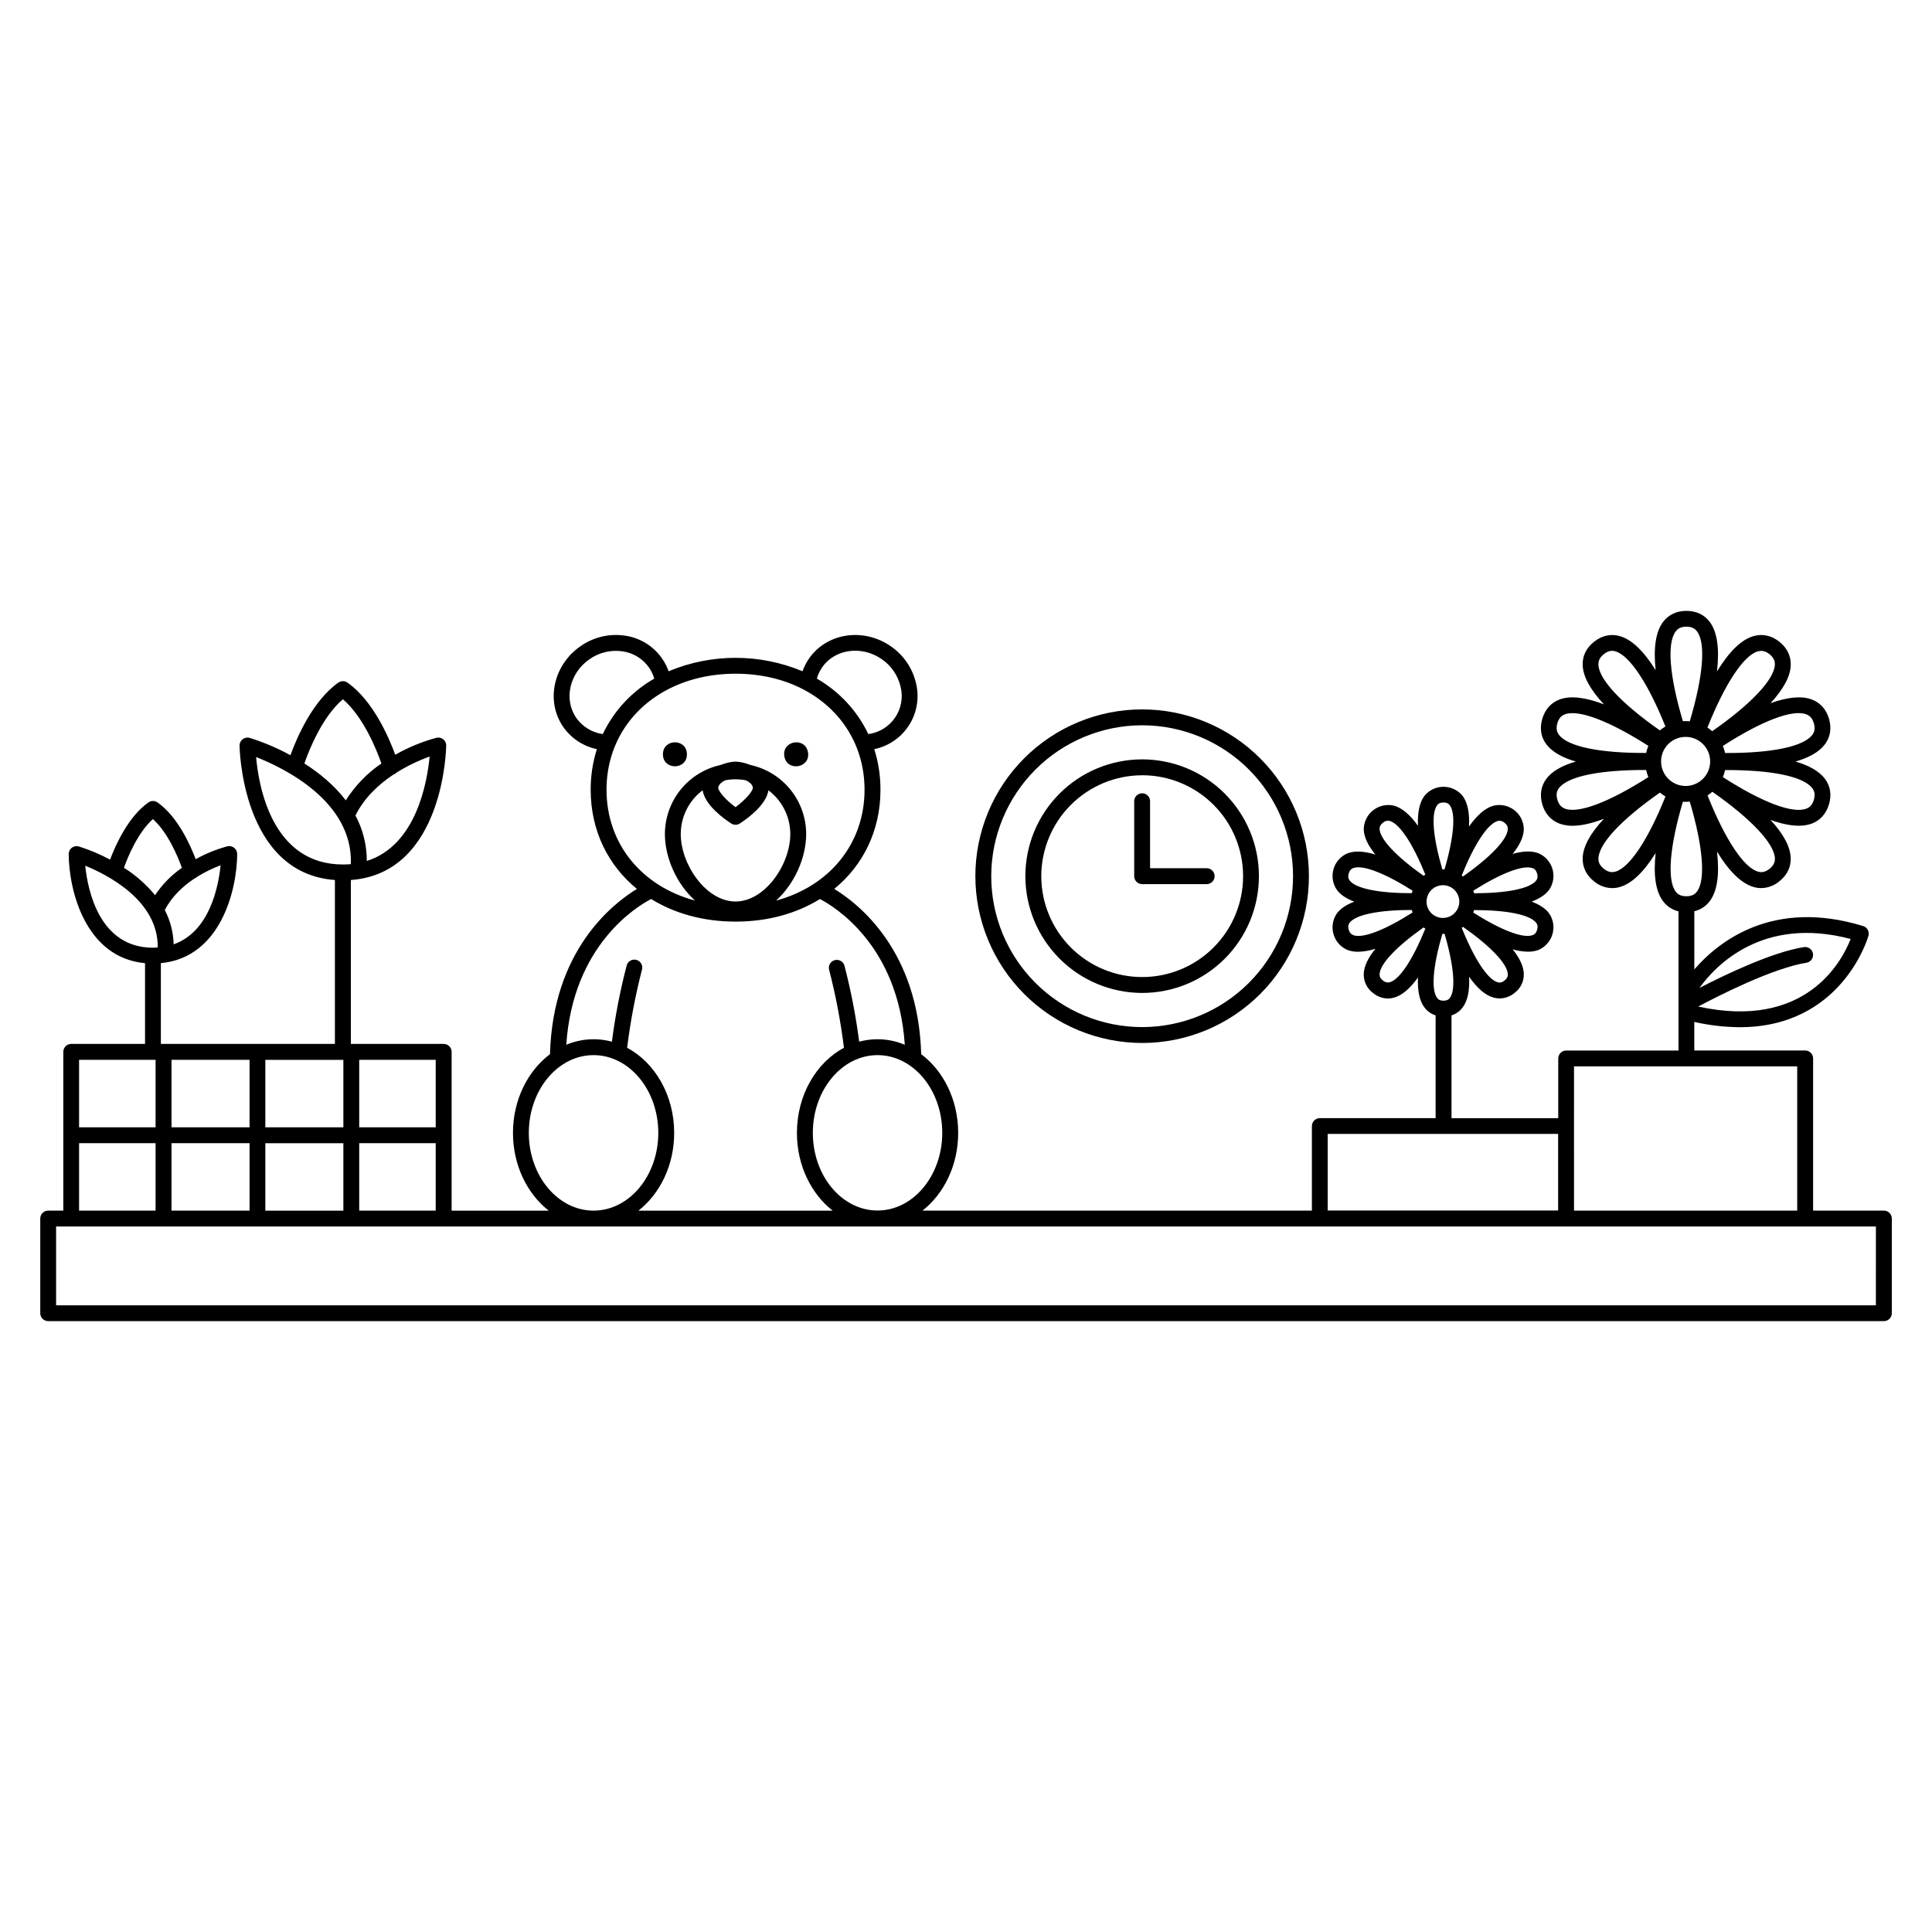 <?xml version="1.0" encoding="UTF-8"?>
<!-- Uploaded to: SVG Repo, www.svgrepo.com, Generator: SVG Repo Mixer Tools -->
<svg fill="#000000" width="800px" height="800px" version="1.1" viewBox="144 144 512 512" xmlns="http://www.w3.org/2000/svg">
 <g>
  <path d="m643.24 464.83h-18.746v-40.336c0-1.164-0.941-2.106-2.106-2.106h-29.383v-7.566c3.949 0.898 7.984 1.367 12.035 1.398 27.219 0 34.055-23.965 34.129-24.246 0.297-1.094-0.328-2.227-1.414-2.559-23.961-7.352-38.352 4.098-44.746 11.492v-15.418c1.664-0.387 3.133-1.359 4.137-2.742 1.953-2.633 2.574-7.019 1.879-13.059 3.277 5.359 6.555 8.5 9.777 9.398v0.004c0.629 0.172 1.277 0.262 1.93 0.262 1.762-0.027 3.461-0.66 4.812-1.793 2.062-1.637 3.109-3.785 3.008-6.215-0.105-2.941-1.879-6.301-5.344-10.055 2.863 1.023 5.363 1.539 7.484 1.539 1.164 0.016 2.32-0.172 3.422-0.555 2.258-0.844 3.859-2.633 4.594-5.144 0.738-2.512 0.348-4.887-1.129-6.801-1.473-1.914-4.07-3.445-7.758-4.512 3.684-1.066 6.281-2.57 7.758-4.512 1.473-1.941 1.855-4.281 1.129-6.801-0.727-2.519-2.324-4.301-4.594-5.144-2.676-0.984-6.328-0.652-10.902 0.988 3.453-3.762 5.266-7.121 5.352-10.062 0.086-2.43-0.957-4.574-3.008-6.211-2.051-1.637-4.391-2.168-6.738-1.531-3.246 0.879-6.519 4.027-9.801 9.398 0.691-6.055 0.062-10.434-1.879-13.078-1.441-1.949-3.59-2.977-6.219-2.977-2.629 0-4.777 1.031-6.219 2.973-1.922 2.594-2.562 6.863-1.934 12.746-3.211-5.156-6.418-8.191-9.594-9.055-2.348-0.641-4.676-0.109-6.738 1.531-2.059 1.641-3.106 3.762-3.008 6.191 0.102 3.008 1.992 6.496 5.641 10.391-4.977-1.906-8.91-2.348-11.754-1.297-2.258 0.84-3.863 2.633-4.598 5.144-0.738 2.512-0.348 4.887 1.129 6.797 1.473 1.91 4.074 3.449 7.769 4.512-3.691 1.066-6.289 2.566-7.769 4.512-1.477 1.945-1.855 4.277-1.129 6.801 0.727 2.523 2.328 4.305 4.598 5.144l-0.004 0.004c1.098 0.383 2.258 0.57 3.422 0.555 2.328 0 5.113-0.621 8.332-1.855-3.648 3.891-5.539 7.367-5.641 10.391-0.078 2.422 0.965 4.566 3.008 6.195 1.352 1.133 3.051 1.766 4.812 1.793 0.652 0 1.301-0.09 1.93-0.262 3.172-0.859 6.391-3.894 9.59-9.043-0.629 5.867 0 10.121 1.926 12.719h-0.004c1.008 1.379 2.473 2.352 4.137 2.742v36.891h-29.766c-1.16 0-2.106 0.941-2.106 2.106v15.824h-28.285v-27.254c1.199-0.371 2.246-1.125 2.984-2.141 1.301-1.762 1.859-4.473 1.676-8.098 2.168 3.094 4.348 4.949 6.516 5.539l0.004-0.004c0.516 0.145 1.051 0.215 1.59 0.219 1.438-0.023 2.824-0.535 3.926-1.457 1.609-1.188 2.531-3.09 2.461-5.09-0.074-1.945-1.055-4.102-2.953-6.473l0.004 0.004c1.316 0.387 2.68 0.602 4.055 0.629 0.926 0.016 1.848-0.137 2.719-0.441 1.832-0.758 3.219-2.305 3.769-4.207 0.555-1.902 0.211-3.953-0.93-5.57-0.953-1.25-2.484-2.258-4.582-3.059 2.098-0.785 3.625-1.809 4.582-3.062v0.004c1.145-1.617 1.488-3.668 0.934-5.574-0.551-1.902-1.941-3.449-3.773-4.203-1.754-0.648-4.016-0.582-6.769 0.188 1.895-2.367 2.879-4.527 2.949-6.477v0.004c-0.008-1.988-0.922-3.859-2.484-5.09-1.559-1.227-3.594-1.676-5.527-1.215-2.172 0.59-4.348 2.445-6.516 5.539 0.18-3.633-0.375-6.344-1.68-8.105v-0.004c-1.238-1.539-3.106-2.434-5.078-2.434-1.973 0-3.84 0.895-5.074 2.434-1.281 1.73-1.848 4.375-1.691 7.914-2.125-2.977-4.258-4.773-6.391-5.348l-0.004 0.004c-1.93-0.449-3.957 0.008-5.508 1.234-1.555 1.23-2.461 3.098-2.473 5.078 0.066 1.984 1.102 4.207 3.082 6.644-3.008-0.918-5.449-1.035-7.32-0.352h0.004c-1.832 0.754-3.223 2.301-3.777 4.203-0.551 1.902-0.207 3.953 0.934 5.574 0.953 1.254 2.481 2.273 4.578 3.062-2.094 0.789-3.629 1.809-4.578 3.062v-0.004c-1.145 1.617-1.488 3.668-0.934 5.57 0.551 1.906 1.941 3.453 3.777 4.203 0.871 0.309 1.793 0.457 2.719 0.445 1.562-0.039 3.113-0.305 4.602-0.789-1.98 2.438-3.008 4.656-3.082 6.641h-0.004c-0.062 1.992 0.859 3.891 2.465 5.074 1.102 0.926 2.492 1.438 3.93 1.461 0.535-0.004 1.07-0.078 1.586-0.219 2.125-0.574 4.258-2.367 6.391-5.348-0.152 3.531 0.41 6.176 1.688 7.894l0.004 0.004c0.738 1.016 1.785 1.77 2.984 2.141v27.23h-30.684c-1.16 0.004-2.102 0.945-2.102 2.106v22.41h-103.21c5.707-4.461 9.473-12.031 9.473-20.605 0-8.742-3.91-16.438-9.805-20.859-0.754-27.402-16.473-39.801-23.039-43.797 7.66-6.254 12.25-15.473 12.25-26.273h-0.004c0.016-3.652-0.539-7.285-1.641-10.766 3.793-0.781 7.113-3.059 9.203-6.32 2.09-3.262 2.773-7.231 1.895-11.004-0.898-4.055-3.312-7.613-6.742-9.953-7.219-5.004-16.922-3.543-21.637 3.254h0.004c-0.727 1.043-1.312 2.184-1.734 3.383-11.352-4.746-24.137-4.746-35.488 0-0.418-1.203-1.004-2.34-1.734-3.383-2.312-3.332-5.922-5.535-9.945-6.074-4.109-0.582-8.289 0.43-11.684 2.82-7.219 5-9.262 14.605-4.555 21.398 2.117 3.019 5.301 5.121 8.906 5.879-1.102 3.481-1.656 7.113-1.641 10.766 0 10.801 4.594 20.02 12.254 26.273-6.57 3.996-22.293 16.395-23.039 43.797-5.894 4.422-9.809 12.117-9.809 20.859 0 8.574 3.762 16.145 9.477 20.605h-25.734v-42.078c0-1.16-0.941-2.102-2.106-2.106h-24.602v-43.438c24.781-1.797 25.27-35.285 25.273-35.633h0.004c0.004-0.648-0.293-1.262-0.801-1.664-0.508-0.398-1.172-0.547-1.801-0.391-3.809 1.031-7.473 2.539-10.906 4.488-1.727-4.691-5.891-14.336-12.66-19.109-0.727-0.512-1.695-0.512-2.426 0-6.805 4.797-11.004 14.586-12.695 19.234h0.004c-3.438-1.871-7.043-3.406-10.77-4.586-0.645-0.199-1.344-0.074-1.879 0.336-0.531 0.398-0.844 1.027-0.84 1.691 0 0.352 0.492 33.84 25.27 35.633v43.438h-46.121v-21.41c15.793-1.457 20.168-19.285 20.227-28.902h-0.004c0.004-0.648-0.289-1.262-0.801-1.664-0.508-0.402-1.172-0.547-1.801-0.395-2.926 0.801-5.746 1.945-8.395 3.418-1.484-3.945-4.828-11.316-10.105-15.039h-0.004c-0.723-0.516-1.695-0.516-2.422 0-5.328 3.762-8.684 11.227-10.152 15.141-2.644-1.406-5.414-2.57-8.27-3.477-0.641-0.191-1.328-0.066-1.859 0.332-0.535 0.402-0.844 1.027-0.84 1.695 0.055 9.617 4.414 27.449 20.23 28.902v21.395h-19.555c-1.164 0-2.106 0.941-2.106 2.106v42.074h-4.004c-1.16 0-2.098 0.938-2.102 2.094v25.09c0 1.16 0.938 2.102 2.102 2.106h486.48c1.16-0.004 2.102-0.945 2.102-2.106v-25.09c-0.004-1.156-0.945-2.094-2.102-2.094zm-18.777-68.094h-0.004c-0.086-0.551-0.391-1.043-0.84-1.371-0.453-0.328-1.02-0.461-1.57-0.375-8.488 1.352-21.023 7.383-27.676 10.828 4.191-5.848 16.672-19.176 40.066-12.98-2.418 6.172-12.031 24.109-40.391 17.906 5.391-2.867 19.777-10.191 28.66-11.602l0.004 0.004c1.145-0.184 1.93-1.262 1.746-2.41zm-73.352-8.184c0.273 0.375 0.516 0.863 0.234 1.844-0.281 0.977-0.754 1.266-1.184 1.426-2.504 0.934-8.344-1.301-15.727-5.981 0.078-0.219 0.152-0.441 0.211-0.668 8.777 0.004 14.84 1.25 16.465 3.383zm-0.953-14.484c0.426 0.156 0.898 0.453 1.184 1.43s0.043 1.477-0.234 1.84c-1.621 2.133-7.727 3.383-16.469 3.383-0.059-0.23-0.133-0.453-0.211-0.668 7.383-4.676 13.211-6.906 15.73-5.981zm-9.238-12.5v0.004c0.156-0.043 0.32-0.066 0.48-0.066 0.488 0.023 0.957 0.219 1.316 0.547 0.797 0.633 0.887 1.184 0.871 1.641-0.098 2.734-4.512 7.394-11.879 12.574-0.109-0.086-0.223-0.172-0.34-0.254 3.367-8.355 6.902-13.719 9.551-14.441zm-9.207 28.059c7.363 5.176 11.781 9.832 11.879 12.574 0 0.453-0.074 1.008-0.875 1.641-0.801 0.633-1.355 0.602-1.797 0.477-2.633-0.719-6.18-6.078-9.543-14.434 0.113-0.082 0.246-0.168 0.336-0.254zm82.656-18.145c0.027 0.676-0.094 1.707-1.43 2.766s-2.367 0.945-3.008 0.754c-3.793-1.031-8.781-8.555-13.418-20.211v0.004c0.445-0.293 0.875-0.617 1.277-0.969 10.262 7.176 16.438 13.73 16.578 17.656zm9.895-18.621c0.414 0.539 0.906 1.445 0.43 3.078-0.477 1.637-1.371 2.133-2.012 2.367-3.668 1.363-11.691-1.684-22.102-8.363l-0.004 0.008c0.254-0.609 0.453-1.238 0.59-1.883 12.336-0.035 20.73 1.688 23.094 4.797zm-1.582-19.551c0.641 0.238 1.539 0.754 2.012 2.367 0.473 1.617 0 2.539-0.426 3.078-2.363 3.109-10.773 4.856-23.098 4.797l-0.004 0.004c-0.137-0.641-0.336-1.27-0.59-1.879 10.414-6.695 18.445-9.738 22.102-8.379zm-12.762-16.703c0.66-0.18 1.688-0.293 3.008 0.754 1.32 1.047 1.457 2.086 1.43 2.766-0.137 3.926-6.32 10.484-16.598 17.645l-0.004 0.004c-0.398-0.352-0.824-0.672-1.273-0.961 4.656-11.664 9.641-19.188 13.434-20.219zm-21.852-5.266c0.402-0.547 1.129-1.27 2.836-1.27 1.707 0 2.434 0.727 2.84 1.27 2.344 3.164 1.633 11.816-1.934 23.809l-0.008 0.004c-0.363-0.039-0.73-0.055-1.098-0.055-0.246 0-0.484 0-0.723 0.027-3.559-11.977-4.262-20.617-1.918-23.781zm-20.469 8.773c-0.02-0.68 0.105-1.703 1.438-2.762 1.332-1.055 2.363-0.945 3.008-0.754 3.762 1.023 8.699 8.438 13.312 19.93l-0.008 0.004c-0.52 0.301-1.012 0.645-1.477 1.023-10.223-7.172-16.156-13.512-16.281-17.438zm-10.457 18.629c-0.41-0.543-0.898-1.449-0.426-3.078 0.473-1.633 1.375-2.137 2.016-2.367 3.621-1.34 11.824 1.785 22.098 8.363l0.004-0.004c-0.254 0.609-0.453 1.238-0.59 1.883-12.309 0.055-20.734-1.691-23.102-4.797zm1.59 19.551c-0.641-0.234-1.543-0.754-2.016-2.371-0.473-1.621 0-2.535 0.426-3.074 2.367-3.109 10.785-4.84 23.098-4.797h0.004c0.137 0.641 0.336 1.273 0.59 1.879-10.27 6.594-18.473 9.719-22.098 8.383zm13.312 16.703c-0.652 0.18-1.684 0.293-3.008-0.754-1.324-1.047-1.457-2.082-1.438-2.762 0.137-3.938 6.059-10.266 16.293-17.438l0.004 0.004c0.461 0.383 0.957 0.723 1.473 1.023-4.617 11.5-9.551 18.918-13.32 19.941zm12.156-29.211h0.004c0-2.629 1.586-5 4.012-6.004 2.43-1.008 5.227-0.453 7.086 1.406s2.418 4.656 1.41 7.086c-1.008 2.43-3.375 4.012-6.008 4.012-3.582-0.004-6.488-2.902-6.5-6.484zm3.852 34.453c-2.305-3.129-1.574-11.961 1.93-23.77 0.238 0 0.477 0.027 0.723 0.027 0.367 0 0.734-0.02 1.098-0.059 3.512 11.824 4.246 20.68 1.938 23.801-0.406 0.551-1.129 1.277-2.844 1.277-1.711 0.004-2.434-0.699-2.84-1.262zm-26.926 62.164 0.004-15.809h59.148v38.234h-59.148zm-36.301-84.977c0.27-0.375 0.684-0.754 1.699-0.754 1.016 0 1.434 0.375 1.703 0.754 1.605 2.168 1.074 8.465-1.41 16.957h-0.438-0.152c-2.473-8.469-3.004-14.766-1.398-16.938zm-14.352 4.606h0.004c0.359-0.328 0.828-0.523 1.316-0.547 0.16 0.004 0.324 0.023 0.48 0.066 2.633 0.715 6.113 5.984 9.453 14.215-0.16 0.105-0.316 0.215-0.465 0.328-7.231-5.113-11.57-9.723-11.656-12.406-0.02-0.453 0.07-1.004 0.871-1.637zm-8.809 15.285c-0.273-0.375-0.52-0.859-0.234-1.84 0.285-0.977 0.754-1.27 1.184-1.43l0.004 0.004c0.434-0.148 0.891-0.219 1.348-0.207 2.949 0 8.102 2.211 14.379 6.191-0.078 0.219-0.152 0.445-0.211 0.668-8.734 0.012-14.848-1.238-16.465-3.367zm0.953 14.484c-0.426-0.156-0.902-0.449-1.184-1.426-0.281-0.977-0.043-1.477 0.234-1.844 1.621-2.129 7.727-3.383 16.465-3.383 0.059 0.227 0.133 0.453 0.211 0.668-7.387 4.707-13.215 6.941-15.727 6.004zm9.656 12.5c-0.445 0.117-1 0.156-1.801-0.477-0.801-0.637-0.887-1.18-0.871-1.637 0.09-2.699 4.43-7.305 11.656-12.406 0.152 0.117 0.309 0.223 0.465 0.328-3.336 8.223-6.832 13.5-9.449 14.211zm9.777-21.371v-0.004c-0.004-1.754 1.055-3.34 2.68-4.012 1.621-0.676 3.492-0.305 4.734 0.938 1.242 1.242 1.613 3.113 0.938 4.734-0.672 1.625-2.258 2.684-4.012 2.68-2.391 0-4.332-1.93-4.344-4.32zm4.188 8.543h0.152 0.438c2.484 8.492 3.008 14.781 1.414 16.961-0.27 0.375-0.688 0.754-1.707 0.754-1.02 0-1.434-0.375-1.699-0.754-1.617-2.172-1.082-8.438 1.398-16.945zm-30.387 53.016h61.07v20.305h-61.07zm-102.14-0.297c0 11.363-7.695 20.605-17.156 20.605-9.461 0-17.145-9.211-17.145-20.574 0-11.363 7.695-20.605 17.152-20.605s17.145 9.242 17.145 20.605zm-31.852-123.33c3.383-4.887 10.473-5.875 15.793-2.191v-0.004c2.555 1.738 4.352 4.379 5.031 7.394 0.68 2.805 0.133 5.769-1.504 8.148-1.637 2.383-4.207 3.957-7.07 4.328-2.941-6.176-7.703-11.305-13.641-14.699 0.297-1.051 0.766-2.047 1.387-2.941zm-65.141 13.391c-3.383-4.887-1.82-11.867 3.492-15.547 2.523-1.781 5.629-2.535 8.684-2.109 2.863 0.375 5.438 1.938 7.098 4.301 0.621 0.898 1.09 1.891 1.391 2.941-5.938 3.394-10.699 8.523-13.645 14.699-2.832-0.402-5.371-1.953-7.019-4.285zm8.016 19.039c0-11.656 6.172-21.246 16-26.461l0.09-0.051c5.152-2.711 11.309-4.242 18.102-4.242 6.789 0 12.949 1.504 18.105 4.234l-0.004-0.004c0.031 0.02 0.059 0.035 0.09 0.051 9.812 5.231 15.996 14.805 15.996 26.473 0 14.395-9.398 25.598-23.453 29.371 4.859-4.387 7.984-11.32 7.984-17.637-0.004-4.277-1.473-8.422-4.156-11.75-2.688-3.328-6.426-5.637-10.605-6.547-0.898-0.363-1.836-0.625-2.793-0.781-0.773-0.137-1.562-0.137-2.336 0-0.953 0.16-1.891 0.422-2.789 0.781-4.18 0.91-7.918 3.219-10.605 6.547-2.684 3.328-4.148 7.473-4.156 11.75 0 6.305 3.117 13.238 7.984 17.629-14.062-3.762-23.453-14.969-23.453-29.363zm33.051 8.941c0.695 0.449 1.586 0.449 2.281 0 1.793-1.156 6.957-4.809 7.582-8.789 3.641 2.734 5.785 7.023 5.789 11.582 0 8.051-6.695 17.879-14.516 17.879-7.816 0-14.516-9.828-14.516-17.879h0.004c0-4.562 2.148-8.855 5.793-11.594 0.629 3.992 5.785 7.644 7.582 8.801zm-3.418-9.691c0.254-0.82 1.031-1.383 1.855-1.762l-0.004-0.004c1.789-0.34 3.621-0.34 5.41 0 0.828 0.375 1.602 0.945 1.859 1.762 0.281 0.914-1.879 3.383-4.562 5.371-2.699-1.988-4.84-4.453-4.559-5.367zm-17.809 29.703c6.18 3.82 13.82 5.988 22.363 5.988 8.547 0.004 16.191-2.152 22.367-5.981 3.816 1.977 20.738 12.203 22.488 38.621-3.824-1.613-8.078-1.902-12.086-0.816-0.875-6.812-2.184-13.559-3.918-20.203-0.336-1.082-1.469-1.703-2.562-1.406s-1.758 1.406-1.496 2.512c1.762 6.809 3.078 13.727 3.938 20.711-7.348 3.926-12.461 12.559-12.461 22.559 0 8.574 3.762 16.145 9.473 20.605h-51.477c5.711-4.461 9.477-12.031 9.477-20.605 0-9.996-5.113-18.629-12.465-22.559h-0.004c0.863-6.981 2.18-13.898 3.938-20.711 0.305-1.121-0.355-2.277-1.477-2.582-1.117-0.305-2.273 0.355-2.578 1.477-1.734 6.644-3.043 13.391-3.922 20.203-4.008-1.086-8.262-0.797-12.086 0.816 1.758-26.418 18.676-36.641 22.473-38.621zm-32.418 61.977c0-11.363 7.695-20.605 17.156-20.605s17.156 9.242 17.156 20.605c0 11.363-7.695 20.605-17.156 20.605s-17.156-9.242-17.156-20.605zm-44.945-19.363h20.27v17.883h-20.27zm0 22.09h20.27v17.879h-20.27zm9.941-98.238c2.75-1.707 5.672-3.117 8.715-4.215-0.648 6.844-3.562 23.555-16.648 27.668 0.012-4.207-1.02-8.352-3.008-12.059 2.383-4.769 6.238-8.301 10.082-10.848 0.328-0.109 0.621-0.297 0.859-0.547zm-14.27-19.406c5.477 4.695 8.965 13.473 10.207 17.023h0.004c-3.785 2.578-6.996 5.906-9.441 9.773-3.082-4.062-7.074-7.289-10.977-9.777 1.242-3.566 4.719-12.328 10.207-17.02zm-23 15.32c7.258 2.836 25.719 11.715 25.113 28.383-0.68 0.059-1.387 0.09-2.113 0.09-18.688-0.012-22.301-20.531-23-28.484zm2.449 80.246h20.68v17.883h-20.68zm0 22.09h20.68v17.879h-20.68zm-24.863-22.102h20.68v17.883h-20.68zm0 22.09h20.68v17.879h-20.68zm6.769-70.574v0.004c1.977-1.223 4.066-2.254 6.242-3.078-0.57 5.66-2.91 17.621-12.449 20.961v0.004c-0.074-3.172-0.875-6.281-2.34-9.094 1.879-3.625 4.82-6.328 7.777-8.297 0.289-0.105 0.555-0.277 0.77-0.496zm-11.695-15.305c4.012 3.613 6.633 10 7.672 12.91v0.004c-2.801 1.949-5.215 4.406-7.106 7.246-2.344-2.844-5.125-5.297-8.242-7.262 1.039-2.926 3.656-9.285 7.66-12.895zm-17.941 12.352c6.043 2.461 19.391 9.305 19.211 21.684-0.418 0.031-0.844 0.043-1.281 0.043-14.102 0-17.246-15.047-17.93-21.727zm-1.629 51.438h20.273v17.883h-20.273zm0 22.09h20.273v17.879h-20.273zm476.17 42.965-482.26 0.004v-20.883h482.27z"/>
  <path d="m446.68 420.4c11.723 0 22.965-4.66 31.254-12.949 8.289-8.289 12.945-19.531 12.945-31.254 0-11.719-4.656-22.961-12.945-31.25-8.289-8.289-19.531-12.949-31.254-12.949-11.723 0-22.965 4.66-31.254 12.949-8.289 8.289-12.945 19.531-12.945 31.25 0.012 11.719 4.672 22.957 12.961 31.242 8.285 8.285 19.52 12.945 31.238 12.961zm0-84.191c10.605 0 20.777 4.211 28.277 11.711s11.715 17.672 11.715 28.277c0 10.609-4.215 20.781-11.715 28.281s-17.672 11.711-28.277 11.711-20.777-4.211-28.277-11.711-11.715-17.672-11.715-28.281c0.012-10.602 4.231-20.766 11.727-28.262 7.496-7.5 17.664-11.715 28.266-11.727z"/>
  <path d="m446.68 407.14c8.207 0 16.082-3.262 21.883-9.066 5.805-5.805 9.066-13.676 9.066-21.883 0-8.211-3.262-16.082-9.066-21.887-5.801-5.805-13.676-9.062-21.883-9.062s-16.082 3.258-21.883 9.062c-5.805 5.805-9.066 13.676-9.066 21.887 0.008 8.203 3.273 16.07 9.074 21.871 5.805 5.805 13.668 9.066 21.875 9.078zm0-57.691c7.094-0.004 13.895 2.812 18.914 7.824 5.016 5.012 7.836 11.812 7.84 18.906 0 7.094-2.812 13.895-7.828 18.914-5.012 5.016-11.812 7.836-18.906 7.836-7.094 0.004-13.895-2.812-18.91-7.824-5.019-5.016-7.836-11.816-7.84-18.91 0.008-7.086 2.828-13.883 7.836-18.895 5.012-5.012 11.809-7.836 18.895-7.844z"/>
  <path d="m446.68 378.3h17.191c1.125-0.051 2.016-0.977 2.016-2.106 0-1.129-0.891-2.055-2.016-2.106h-15.09v-17.672c0.023-0.57-0.188-1.129-0.582-1.543-0.398-0.414-0.949-0.648-1.52-0.648-0.574 0-1.125 0.234-1.523 0.648-0.395 0.414-0.605 0.973-0.582 1.543v19.789c0.008 1.16 0.949 2.094 2.106 2.094z"/>
  <path d="m326.04 343.9c0 4.234-6.356 4.234-6.356 0 0-4.238 6.356-4.238 6.356 0"/>
  <path d="m358.13 343.39c0.68 4.184-5.594 5.203-6.273 1.023-0.68-4.184 5.59-5.203 6.273-1.023"/>
 </g>
</svg>